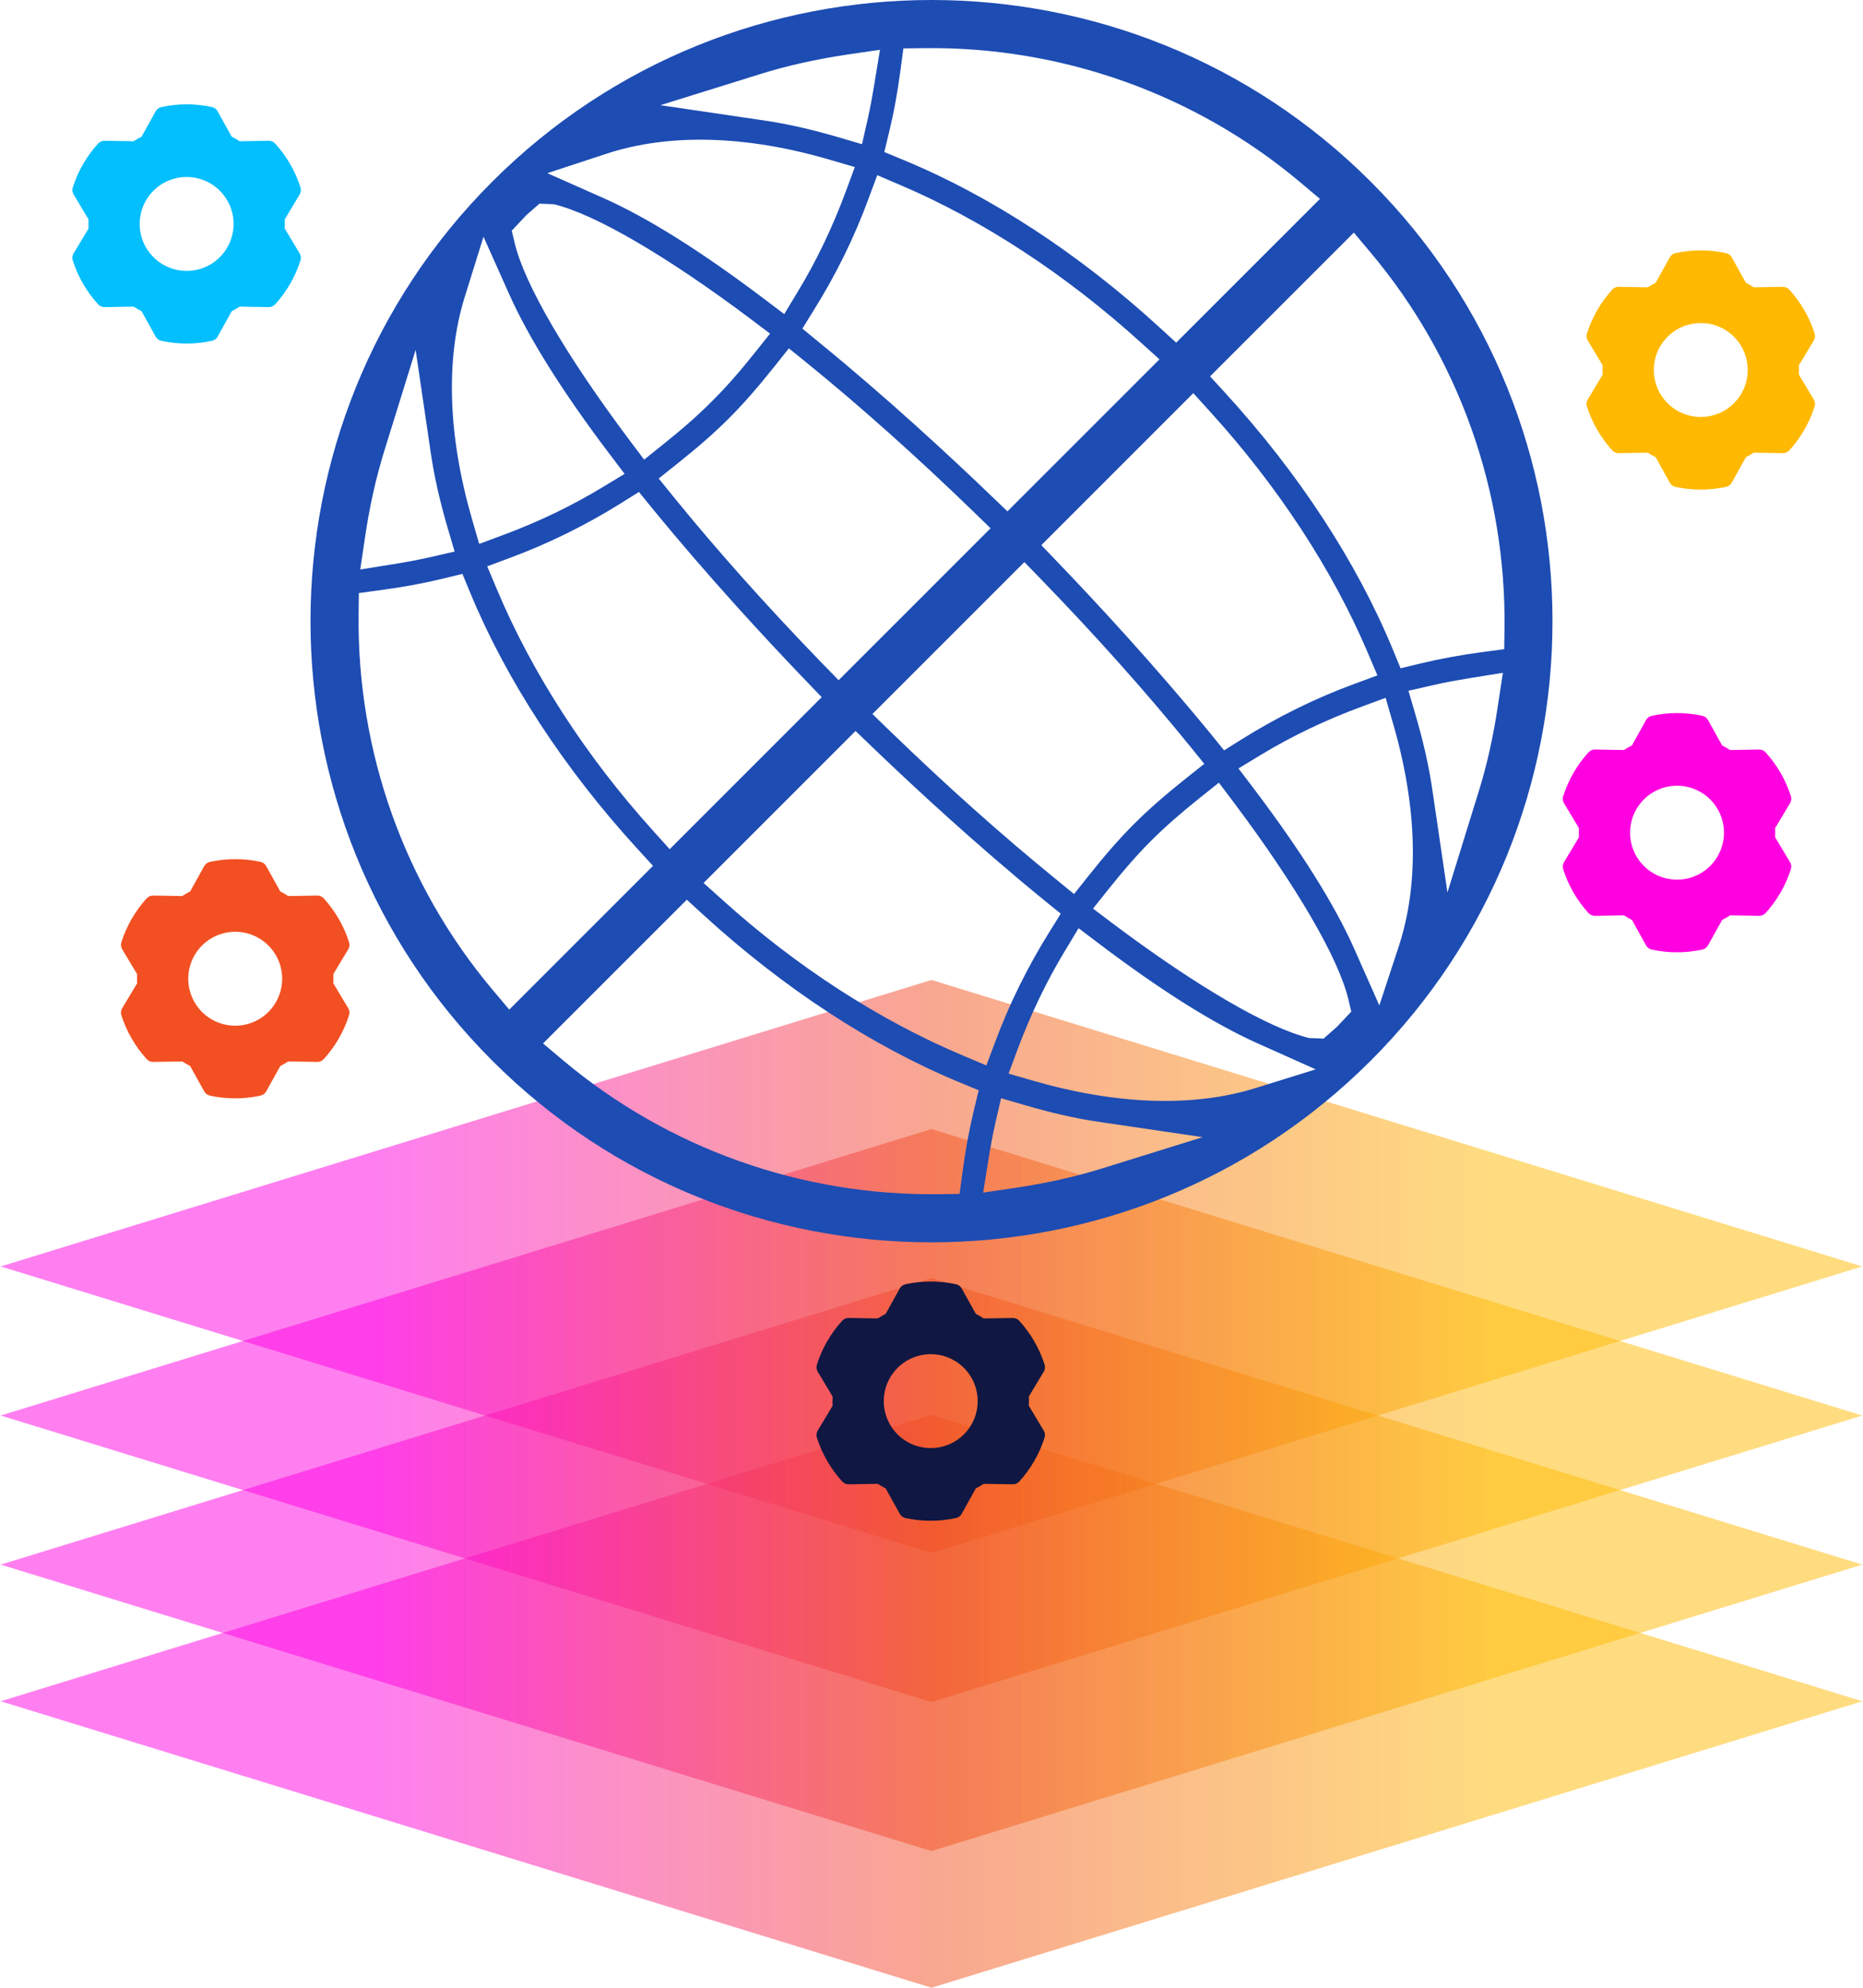<svg width="150" height="160" viewBox="0 0 150 160" fill="none" xmlns="http://www.w3.org/2000/svg">
<path opacity="0.5" fill-rule="evenodd" clip-rule="evenodd" d="M149.888 113.923L75 90.88L0.112 113.923H0L0.056 113.94L0 113.957H0.112L75 136.999L149.888 113.957H150L149.944 113.94L150 113.923H149.888Z" fill="url(#paint0_linear_832_1488)"/>
<path opacity="0.5" fill-rule="evenodd" clip-rule="evenodd" d="M149.888 125.923L75 102.88L0.112 125.923H0L0.056 125.94L0 125.957H0.112L75 148.999L149.888 125.957H150L149.944 125.94L150 125.923H149.888Z" fill="url(#paint1_linear_832_1488)"/>
<path opacity="0.5" fill-rule="evenodd" clip-rule="evenodd" d="M149.888 101.923L75 78.88L0.112 101.923H0L0.056 101.94L0 101.957H0.112L75 124.999L149.888 101.957H150L149.944 101.94L150 101.923H149.888Z" fill="url(#paint2_linear_832_1488)"/>
<path opacity="0.5" fill-rule="evenodd" clip-rule="evenodd" d="M149.888 136.923L75 113.88L0.112 136.923H0L0.056 136.94L0 136.957H0.112L75 159.999L149.888 136.957H150L149.944 136.94L150 136.923H149.888Z" fill="url(#paint3_linear_832_1488)"/>
<path d="M110.37 14.628C90.868 -4.878 59.134 -4.874 39.629 14.628C20.124 34.13 20.124 65.87 39.629 85.372C59.134 104.878 90.868 104.874 110.37 85.372C129.875 65.874 129.879 34.13 110.37 14.628ZM71.586 10.634C71.967 9.071 72.275 7.405 72.517 5.543L72.737 3.896L74.403 3.876C85.473 3.734 96.225 7.563 104.667 14.655L106.275 16.01L94.701 27.581L93.342 26.338C86.878 20.427 79.751 15.767 72.725 12.87L71.201 12.238L71.586 10.634ZM65.025 29.259C69.331 32.76 73.814 36.766 78.355 41.161L79.755 42.523L67.523 54.752L66.16 53.356C61.762 48.815 57.757 44.332 54.259 40.026L53.035 38.517L54.551 37.309C57.864 34.665 59.665 32.864 62.309 29.555L63.517 28.039L65.025 29.259ZM64.602 26.45L65.495 25.01C67.303 22.124 68.793 19.092 69.928 15.998L70.632 14.101L72.487 14.894C79.132 17.722 85.827 22.105 91.853 27.569L93.354 28.924L81.114 41.161L79.751 39.856C76.511 36.743 71.486 32.079 65.907 27.523L64.602 26.45ZM64.852 54.756L66.157 56.118L53.92 68.356L52.566 66.851C47.175 60.879 42.834 54.164 40.006 47.433L39.229 45.586L41.11 44.886C44.173 43.747 47.167 42.273 50.007 40.499L51.446 39.599L52.516 40.915C57.049 46.46 61.724 51.501 64.852 54.756ZM68.885 58.839L70.243 60.144C73.502 63.272 78.543 67.951 84.088 72.477L85.408 73.547L84.511 74.986C82.737 77.822 81.26 80.82 80.121 83.883L79.417 85.76L77.574 84.983C70.844 82.159 64.125 77.818 58.157 72.427L56.648 71.072L68.885 58.839ZM84.977 70.737C80.671 67.236 76.188 63.23 71.648 58.835L70.243 57.473L82.476 45.244L83.838 46.644C88.236 51.185 92.242 55.668 95.74 59.974L96.963 61.483L95.443 62.691C92.134 65.335 90.329 67.136 87.686 70.445L86.478 71.965L84.977 70.737ZM85.146 45.24L83.842 43.882L96.078 31.645L97.437 33.141C102.905 39.164 107.287 45.863 110.112 52.505L110.904 54.364L109.007 55.064C105.914 56.199 102.882 57.696 99.996 59.497L98.556 60.398L97.487 59.078C92.923 53.51 88.255 48.476 85.146 45.24ZM61.239 5.954C63.425 5.273 65.787 4.75 68.246 4.388L70.851 4.007L70.424 6.601C70.263 7.609 70.082 8.617 69.858 9.614L69.404 11.607L67.446 11.03C65.329 10.411 63.348 9.964 61.535 9.699L53.17 8.467L61.239 5.954ZM48.81 12.381C53.866 10.715 60.108 10.884 66.849 12.87L68.827 13.447L68.112 15.379C67.049 18.261 65.749 20.981 64.244 23.46L63.144 25.284L61.443 23.998C56.452 20.231 52.142 17.526 48.629 15.963L44.066 13.939L48.81 12.381ZM42.4 17.295L43.438 16.391L44.6 16.441C47.906 17.237 53.67 20.6 60.419 25.661L62.001 26.854L60.762 28.408C59.523 29.963 58.426 31.206 57.314 32.31C56.21 33.419 54.967 34.515 53.408 35.758L51.862 36.997L50.669 35.412C45.609 28.666 42.245 22.902 41.449 19.596L41.203 18.569L42.4 17.295ZM37.413 23.918L38.929 19.053L41.01 23.706C42.58 27.215 45.266 31.498 49.002 36.443L50.292 38.144L48.464 39.248C46.04 40.718 43.369 42 40.529 43.058L38.582 43.781L38.005 41.788C36.066 35.089 35.862 28.912 37.413 23.918ZM29.39 43.247C29.751 40.78 30.278 38.421 30.959 36.239L33.465 28.166L34.696 36.532C34.961 38.344 35.412 40.334 36.027 42.438L36.604 44.397L34.611 44.855C33.615 45.082 32.606 45.263 31.594 45.425L29.005 45.84L29.39 43.247ZM39.656 79.669C32.56 71.226 28.732 60.478 28.874 49.4L28.893 47.737L30.544 47.514C32.426 47.264 34.096 46.956 35.635 46.583L37.232 46.194L37.863 47.718C40.768 54.741 45.424 61.879 51.334 68.336L52.577 69.695L41.003 81.266L39.656 79.669ZM78.412 89.366C78.039 90.906 77.731 92.572 77.481 94.457L77.258 96.104L75.592 96.124C64.521 96.266 53.774 92.437 45.332 85.345L43.723 83.99L55.298 72.419L56.652 73.658C63.117 79.569 70.247 84.225 77.277 87.13L78.801 87.761L78.412 89.366ZM88.763 94.042C86.582 94.727 84.215 95.246 81.756 95.612L79.159 95.996L79.575 93.407C79.736 92.387 79.917 91.386 80.144 90.386L80.602 88.397L82.561 88.97C84.665 89.586 86.647 90.036 88.467 90.301L96.832 91.533L88.763 94.042ZM101.081 87.585C96.086 89.139 89.914 88.935 83.203 86.996L81.206 86.419L81.929 84.475C82.988 81.639 84.273 78.965 85.743 76.54L86.843 74.713L88.54 75.998C93.481 79.734 97.764 82.424 101.281 83.994L105.933 86.076L101.081 87.585ZM107.649 82.647L106.568 83.602L105.402 83.552C102.1 82.751 96.336 79.392 89.587 74.332L88.005 73.135L89.24 71.588C91.726 68.475 93.485 66.72 96.59 64.234L98.137 62.999L99.334 64.584C104.39 71.33 107.753 77.095 108.553 80.396L108.8 81.428L107.649 82.647ZM112.617 76.19L111.058 80.931L109.034 76.367C107.476 72.85 104.771 68.54 101.004 63.549L99.715 61.852L101.542 60.748C104.028 59.243 106.749 57.943 109.631 56.884L111.562 56.169L112.136 58.147C114.118 64.9 114.287 71.138 112.617 76.19ZM120.609 56.753C120.251 59.216 119.728 61.575 119.043 63.761L116.542 71.834L115.31 63.468C115.045 61.66 114.595 59.67 113.975 57.562L113.402 55.603L115.399 55.145C116.396 54.914 117.404 54.741 118.404 54.575L121.005 54.156L120.609 56.753ZM119.458 52.474C117.596 52.721 115.93 53.032 114.368 53.406L112.767 53.794L112.14 52.27C109.234 45.24 104.575 38.109 98.668 31.648L97.429 30.294L109.004 18.723L110.354 20.327C117.454 28.77 121.275 39.518 121.136 50.593L121.113 52.255L119.458 52.474Z" fill="#1D4CB3"/>
<path d="M144.065 23.312C143.999 23.24 143.918 23.182 143.829 23.143C143.739 23.105 143.642 23.085 143.544 23.087L141.207 23.126C141 22.993 140.786 22.869 140.567 22.756L139.432 20.711C139.384 20.625 139.319 20.551 139.24 20.492C139.162 20.434 139.072 20.393 138.976 20.372C137.633 20.08 136.242 20.081 134.899 20.375C134.803 20.396 134.713 20.437 134.634 20.495C134.556 20.554 134.491 20.628 134.443 20.713L133.309 22.757C133.09 22.87 132.875 22.993 132.668 23.126L130.329 23.087C130.231 23.085 130.134 23.105 130.045 23.143C129.955 23.182 129.874 23.24 129.809 23.312C128.883 24.329 128.189 25.535 127.772 26.845C127.742 26.938 127.733 27.037 127.744 27.134C127.755 27.231 127.787 27.325 127.837 27.408L129.04 29.412C129.028 29.659 129.028 29.906 129.039 30.152L127.836 32.158C127.786 32.242 127.754 32.335 127.742 32.433C127.731 32.53 127.741 32.628 127.771 32.721C128.189 34.031 128.885 35.235 129.812 36.251C129.878 36.324 129.958 36.381 130.048 36.42C130.138 36.459 130.235 36.478 130.332 36.477L132.669 36.437C132.877 36.571 133.091 36.694 133.31 36.808L134.445 38.853C134.492 38.938 134.558 39.013 134.636 39.071C134.715 39.129 134.805 39.17 134.9 39.191C136.244 39.483 137.635 39.483 138.978 39.188C139.074 39.167 139.164 39.127 139.242 39.068C139.321 39.01 139.386 38.935 139.433 38.85L140.567 36.807C140.787 36.694 141.001 36.57 141.209 36.437L143.547 36.477C143.645 36.478 143.742 36.459 143.832 36.42C143.922 36.381 144.002 36.324 144.068 36.251C144.993 35.234 145.688 34.029 146.104 32.718C146.134 32.625 146.144 32.527 146.133 32.43C146.121 32.333 146.089 32.239 146.039 32.155L144.837 30.151C144.848 29.905 144.849 29.657 144.837 29.411L146.041 27.406C146.091 27.322 146.123 27.228 146.134 27.131C146.145 27.034 146.136 26.935 146.106 26.842C145.688 25.532 144.991 24.328 144.065 23.312ZM138.829 33.056C138.181 33.43 137.437 33.604 136.691 33.555C135.945 33.506 135.23 33.237 134.636 32.782C134.043 32.326 133.598 31.705 133.358 30.997C133.117 30.289 133.092 29.525 133.286 28.803C133.479 28.081 133.883 27.432 134.445 26.939C135.007 26.446 135.703 26.13 136.445 26.033C137.186 25.935 137.94 26.06 138.611 26.39C139.281 26.721 139.839 27.243 140.213 27.891C140.713 28.76 140.848 29.792 140.589 30.76C140.329 31.728 139.697 32.554 138.829 33.056Z" fill="#FFB902"/>
<path d="M142.153 60.556C142.087 60.484 142.007 60.427 141.917 60.388C141.827 60.349 141.73 60.33 141.632 60.331L139.296 60.371C139.088 60.237 138.874 60.114 138.655 60L137.52 57.955C137.473 57.87 137.407 57.795 137.329 57.737C137.25 57.679 137.16 57.638 137.065 57.617C135.721 57.324 134.33 57.325 132.987 57.62C132.891 57.641 132.801 57.681 132.723 57.74C132.644 57.798 132.579 57.873 132.532 57.958L131.397 60.001C131.178 60.114 130.964 60.238 130.756 60.371L128.418 60.331C128.32 60.33 128.223 60.349 128.133 60.388C128.043 60.427 127.963 60.484 127.897 60.557C126.972 61.574 126.277 62.779 125.861 64.09C125.831 64.183 125.821 64.281 125.832 64.378C125.844 64.475 125.876 64.569 125.926 64.653L127.128 66.657C127.117 66.903 127.116 67.151 127.128 67.397L125.924 69.402C125.874 69.486 125.842 69.58 125.831 69.677C125.82 69.774 125.829 69.873 125.859 69.966C126.277 71.276 126.974 72.48 127.9 73.496C127.966 73.568 128.047 73.626 128.136 73.665C128.226 73.704 128.323 73.723 128.421 73.721L130.757 73.682C130.965 73.815 131.179 73.939 131.398 74.052L132.533 76.097C132.581 76.183 132.646 76.257 132.724 76.315C132.803 76.374 132.893 76.415 132.989 76.435C134.332 76.728 135.723 76.727 137.066 76.433C137.162 76.412 137.252 76.371 137.33 76.313C137.409 76.254 137.474 76.18 137.522 76.094L138.656 74.051C138.875 73.938 139.09 73.814 139.297 73.682L141.636 73.721C141.733 73.723 141.83 73.704 141.92 73.665C142.01 73.626 142.091 73.568 142.156 73.496C143.081 72.478 143.776 71.273 144.193 69.963C144.223 69.87 144.232 69.771 144.221 69.674C144.21 69.577 144.178 69.484 144.127 69.4L142.925 67.396C142.937 67.149 142.937 66.902 142.926 66.656L144.129 64.65C144.179 64.566 144.211 64.472 144.222 64.375C144.234 64.278 144.224 64.18 144.194 64.087C143.776 62.777 143.08 61.572 142.153 60.556ZM136.917 70.301C136.27 70.675 135.526 70.848 134.779 70.799C134.033 70.75 133.318 70.481 132.725 70.026C132.131 69.571 131.686 68.95 131.446 68.242C131.206 67.534 131.181 66.77 131.374 66.048C131.568 65.325 131.971 64.676 132.534 64.183C133.096 63.69 133.792 63.375 134.533 63.277C135.275 63.18 136.028 63.304 136.699 63.635C137.37 63.966 137.927 64.488 138.301 65.136C138.802 66.004 138.937 67.036 138.677 68.004C138.418 68.973 137.785 69.799 136.917 70.301Z" fill="#FF00E1"/>
<path d="M82.065 106.312C81.999 106.24 81.918 106.182 81.829 106.143C81.739 106.104 81.642 106.085 81.544 106.087L79.207 106.126C79 105.993 78.786 105.869 78.567 105.756L77.432 103.711C77.384 103.625 77.319 103.551 77.24 103.492C77.162 103.434 77.072 103.393 76.976 103.373C75.633 103.08 74.242 103.081 72.898 103.375C72.803 103.396 72.713 103.437 72.634 103.495C72.556 103.554 72.491 103.628 72.443 103.713L71.309 105.757C71.09 105.87 70.875 105.993 70.668 106.126L68.329 106.087C68.231 106.085 68.134 106.104 68.045 106.143C67.955 106.182 67.874 106.24 67.809 106.312C66.883 107.329 66.189 108.535 65.772 109.845C65.742 109.938 65.733 110.037 65.744 110.134C65.755 110.231 65.787 110.324 65.838 110.408L67.04 112.412C67.028 112.659 67.028 112.906 67.039 113.152L65.836 115.158C65.785 115.242 65.754 115.335 65.743 115.433C65.731 115.53 65.741 115.628 65.771 115.721C66.189 117.031 66.885 118.235 67.812 119.251C67.878 119.324 67.958 119.381 68.048 119.42C68.138 119.459 68.235 119.478 68.332 119.477L70.669 119.437C70.877 119.571 71.091 119.694 71.31 119.808L72.445 121.853C72.492 121.938 72.558 122.013 72.636 122.071C72.715 122.129 72.805 122.17 72.9 122.191C74.244 122.484 75.635 122.483 76.978 122.188C77.074 122.167 77.164 122.126 77.242 122.068C77.321 122.01 77.386 121.935 77.433 121.85L78.567 119.807C78.787 119.694 79.001 119.57 79.209 119.437L81.547 119.477C81.645 119.478 81.742 119.459 81.832 119.42C81.922 119.381 82.002 119.324 82.068 119.251C82.993 118.234 83.688 117.029 84.104 115.718C84.134 115.625 84.144 115.527 84.132 115.43C84.121 115.333 84.089 115.239 84.039 115.155L82.837 113.151C82.848 112.905 82.849 112.657 82.837 112.411L84.041 110.406C84.091 110.322 84.123 110.228 84.134 110.131C84.145 110.034 84.136 109.935 84.106 109.842C83.688 108.532 82.991 107.328 82.065 106.312ZM76.829 116.056C76.181 116.43 75.437 116.604 74.691 116.555C73.945 116.506 73.23 116.237 72.636 115.782C72.043 115.326 71.598 114.705 71.358 113.997C71.117 113.289 71.092 112.525 71.286 111.803C71.479 111.081 71.883 110.432 72.445 109.939C73.007 109.446 73.703 109.13 74.445 109.033C75.186 108.935 75.94 109.06 76.611 109.39C77.281 109.721 77.839 110.243 78.213 110.891C78.713 111.76 78.848 112.792 78.589 113.76C78.329 114.728 77.697 115.554 76.829 116.056Z" fill="#0F1742"/>
<path d="M26.065 72.312C25.999 72.24 25.918 72.182 25.829 72.143C25.739 72.105 25.642 72.085 25.544 72.087L23.207 72.126C23 71.993 22.786 71.869 22.567 71.756L21.432 69.711C21.384 69.625 21.319 69.551 21.241 69.493C21.162 69.434 21.072 69.393 20.976 69.373C19.633 69.08 18.242 69.081 16.898 69.375C16.803 69.396 16.713 69.437 16.634 69.495C16.556 69.554 16.491 69.628 16.443 69.713L15.309 71.757C15.09 71.87 14.875 71.993 14.668 72.126L12.329 72.087C12.232 72.085 12.134 72.105 12.045 72.143C11.955 72.182 11.874 72.24 11.809 72.312C10.883 73.329 10.189 74.534 9.772 75.845C9.742 75.938 9.733 76.037 9.744 76.134C9.755 76.231 9.787 76.325 9.837 76.408L11.04 78.412C11.028 78.659 11.028 78.906 11.039 79.152L9.836 81.158C9.786 81.242 9.754 81.335 9.742 81.433C9.731 81.53 9.741 81.628 9.771 81.721C10.189 83.031 10.885 84.235 11.812 85.251C11.878 85.324 11.958 85.381 12.048 85.42C12.138 85.459 12.235 85.478 12.332 85.477L14.669 85.437C14.877 85.57 15.091 85.695 15.31 85.808L16.445 87.853C16.492 87.938 16.558 88.013 16.636 88.071C16.715 88.129 16.805 88.17 16.9 88.191C18.244 88.484 19.635 88.483 20.978 88.188C21.074 88.167 21.164 88.126 21.242 88.068C21.321 88.01 21.386 87.936 21.433 87.85L22.567 85.807C22.787 85.694 23.001 85.57 23.209 85.437L25.547 85.477C25.645 85.478 25.742 85.459 25.832 85.42C25.922 85.381 26.002 85.324 26.068 85.251C26.993 84.234 27.688 83.029 28.104 81.718C28.134 81.625 28.144 81.527 28.133 81.43C28.121 81.333 28.089 81.239 28.039 81.155L26.837 79.151C26.848 78.905 26.849 78.657 26.837 78.411L28.041 76.406C28.091 76.322 28.123 76.228 28.134 76.131C28.145 76.034 28.136 75.935 28.106 75.842C27.688 74.532 26.991 73.328 26.065 72.312ZM20.829 82.056C20.181 82.43 19.437 82.604 18.691 82.555C17.945 82.506 17.23 82.237 16.636 81.782C16.043 81.326 15.598 80.705 15.358 79.997C15.117 79.289 15.092 78.525 15.286 77.803C15.479 77.081 15.883 76.432 16.445 75.939C17.007 75.446 17.703 75.13 18.445 75.033C19.186 74.935 19.94 75.06 20.611 75.39C21.281 75.721 21.839 76.243 22.213 76.891C22.713 77.76 22.848 78.792 22.589 79.76C22.329 80.728 21.697 81.554 20.829 82.056Z" fill="#F25022"/>
<path d="M22.153 11.556C22.087 11.484 22.007 11.427 21.917 11.388C21.827 11.349 21.73 11.33 21.633 11.331L19.296 11.371C19.088 11.237 18.874 11.114 18.655 11L17.52 8.955C17.473 8.87 17.407 8.795 17.329 8.737C17.25 8.679 17.16 8.638 17.065 8.617C15.721 8.324 14.33 8.325 12.987 8.62C12.891 8.641 12.801 8.681 12.723 8.74C12.644 8.798 12.579 8.872 12.532 8.958L11.398 11.001C11.178 11.114 10.963 11.238 10.756 11.371L8.418 11.331C8.32 11.33 8.223 11.349 8.133 11.388C8.043 11.427 7.963 11.484 7.897 11.557C6.972 12.574 6.277 13.779 5.861 15.089C5.831 15.183 5.821 15.281 5.832 15.378C5.844 15.475 5.876 15.569 5.926 15.653L7.128 17.657C7.117 17.903 7.116 18.151 7.128 18.397L5.924 20.402C5.874 20.486 5.842 20.58 5.831 20.677C5.82 20.774 5.829 20.873 5.859 20.966C6.277 22.276 6.974 23.48 7.9 24.496C7.966 24.568 8.047 24.626 8.136 24.665C8.226 24.703 8.323 24.723 8.421 24.721L10.758 24.682C10.965 24.815 11.179 24.939 11.398 25.052L12.533 27.097C12.581 27.183 12.646 27.257 12.724 27.315C12.803 27.374 12.893 27.415 12.989 27.435C14.332 27.728 15.723 27.727 17.066 27.433C17.162 27.412 17.252 27.371 17.331 27.313C17.409 27.254 17.474 27.18 17.522 27.095L18.656 25.051C18.875 24.938 19.09 24.814 19.297 24.682L21.636 24.721C21.733 24.723 21.831 24.703 21.92 24.665C22.01 24.626 22.09 24.568 22.156 24.496C23.081 23.479 23.776 22.273 24.193 20.963C24.223 20.87 24.232 20.771 24.221 20.674C24.21 20.577 24.178 20.483 24.128 20.4L22.925 18.396C22.937 18.149 22.937 17.902 22.926 17.656L24.129 15.65C24.179 15.566 24.211 15.473 24.223 15.375C24.234 15.278 24.224 15.18 24.194 15.087C23.776 13.777 23.08 12.572 22.153 11.556ZM16.917 21.301C16.27 21.675 15.526 21.848 14.779 21.799C14.033 21.75 13.318 21.481 12.725 21.026C12.132 20.571 11.687 19.95 11.446 19.242C11.206 18.534 11.181 17.77 11.374 17.048C11.568 16.325 11.971 15.676 12.534 15.183C13.096 14.69 13.792 14.375 14.533 14.277C15.275 14.18 16.028 14.304 16.699 14.635C17.37 14.966 17.927 15.488 18.301 16.136C18.802 17.004 18.937 18.036 18.677 19.004C18.418 19.973 17.785 20.799 16.917 21.301Z" fill="#03BFFE"/>
<defs>
<linearGradient id="paint0_linear_832_1488" x1="10.345" y1="111.157" x2="139.655" y2="111.157" gradientUnits="userSpaceOnUse">
<stop offset="0.155" stop-color="#FF00E1"/>
<stop offset="0.5" stop-color="#F25022"/>
<stop offset="0.845" stop-color="#FFB902"/>
</linearGradient>
<linearGradient id="paint1_linear_832_1488" x1="10.345" y1="123.157" x2="139.655" y2="123.157" gradientUnits="userSpaceOnUse">
<stop offset="0.155" stop-color="#FF00E1"/>
<stop offset="0.5" stop-color="#F25022"/>
<stop offset="0.845" stop-color="#FFB902"/>
</linearGradient>
<linearGradient id="paint2_linear_832_1488" x1="10.345" y1="99.157" x2="139.655" y2="99.157" gradientUnits="userSpaceOnUse">
<stop offset="0.155" stop-color="#FF00E1"/>
<stop offset="0.5" stop-color="#F25022"/>
<stop offset="0.845" stop-color="#FFB902"/>
</linearGradient>
<linearGradient id="paint3_linear_832_1488" x1="10.345" y1="134.157" x2="139.655" y2="134.157" gradientUnits="userSpaceOnUse">
<stop offset="0.155" stop-color="#FF00E1"/>
<stop offset="0.5" stop-color="#F25022"/>
<stop offset="0.845" stop-color="#FFB902"/>
</linearGradient>
</defs>
</svg>
